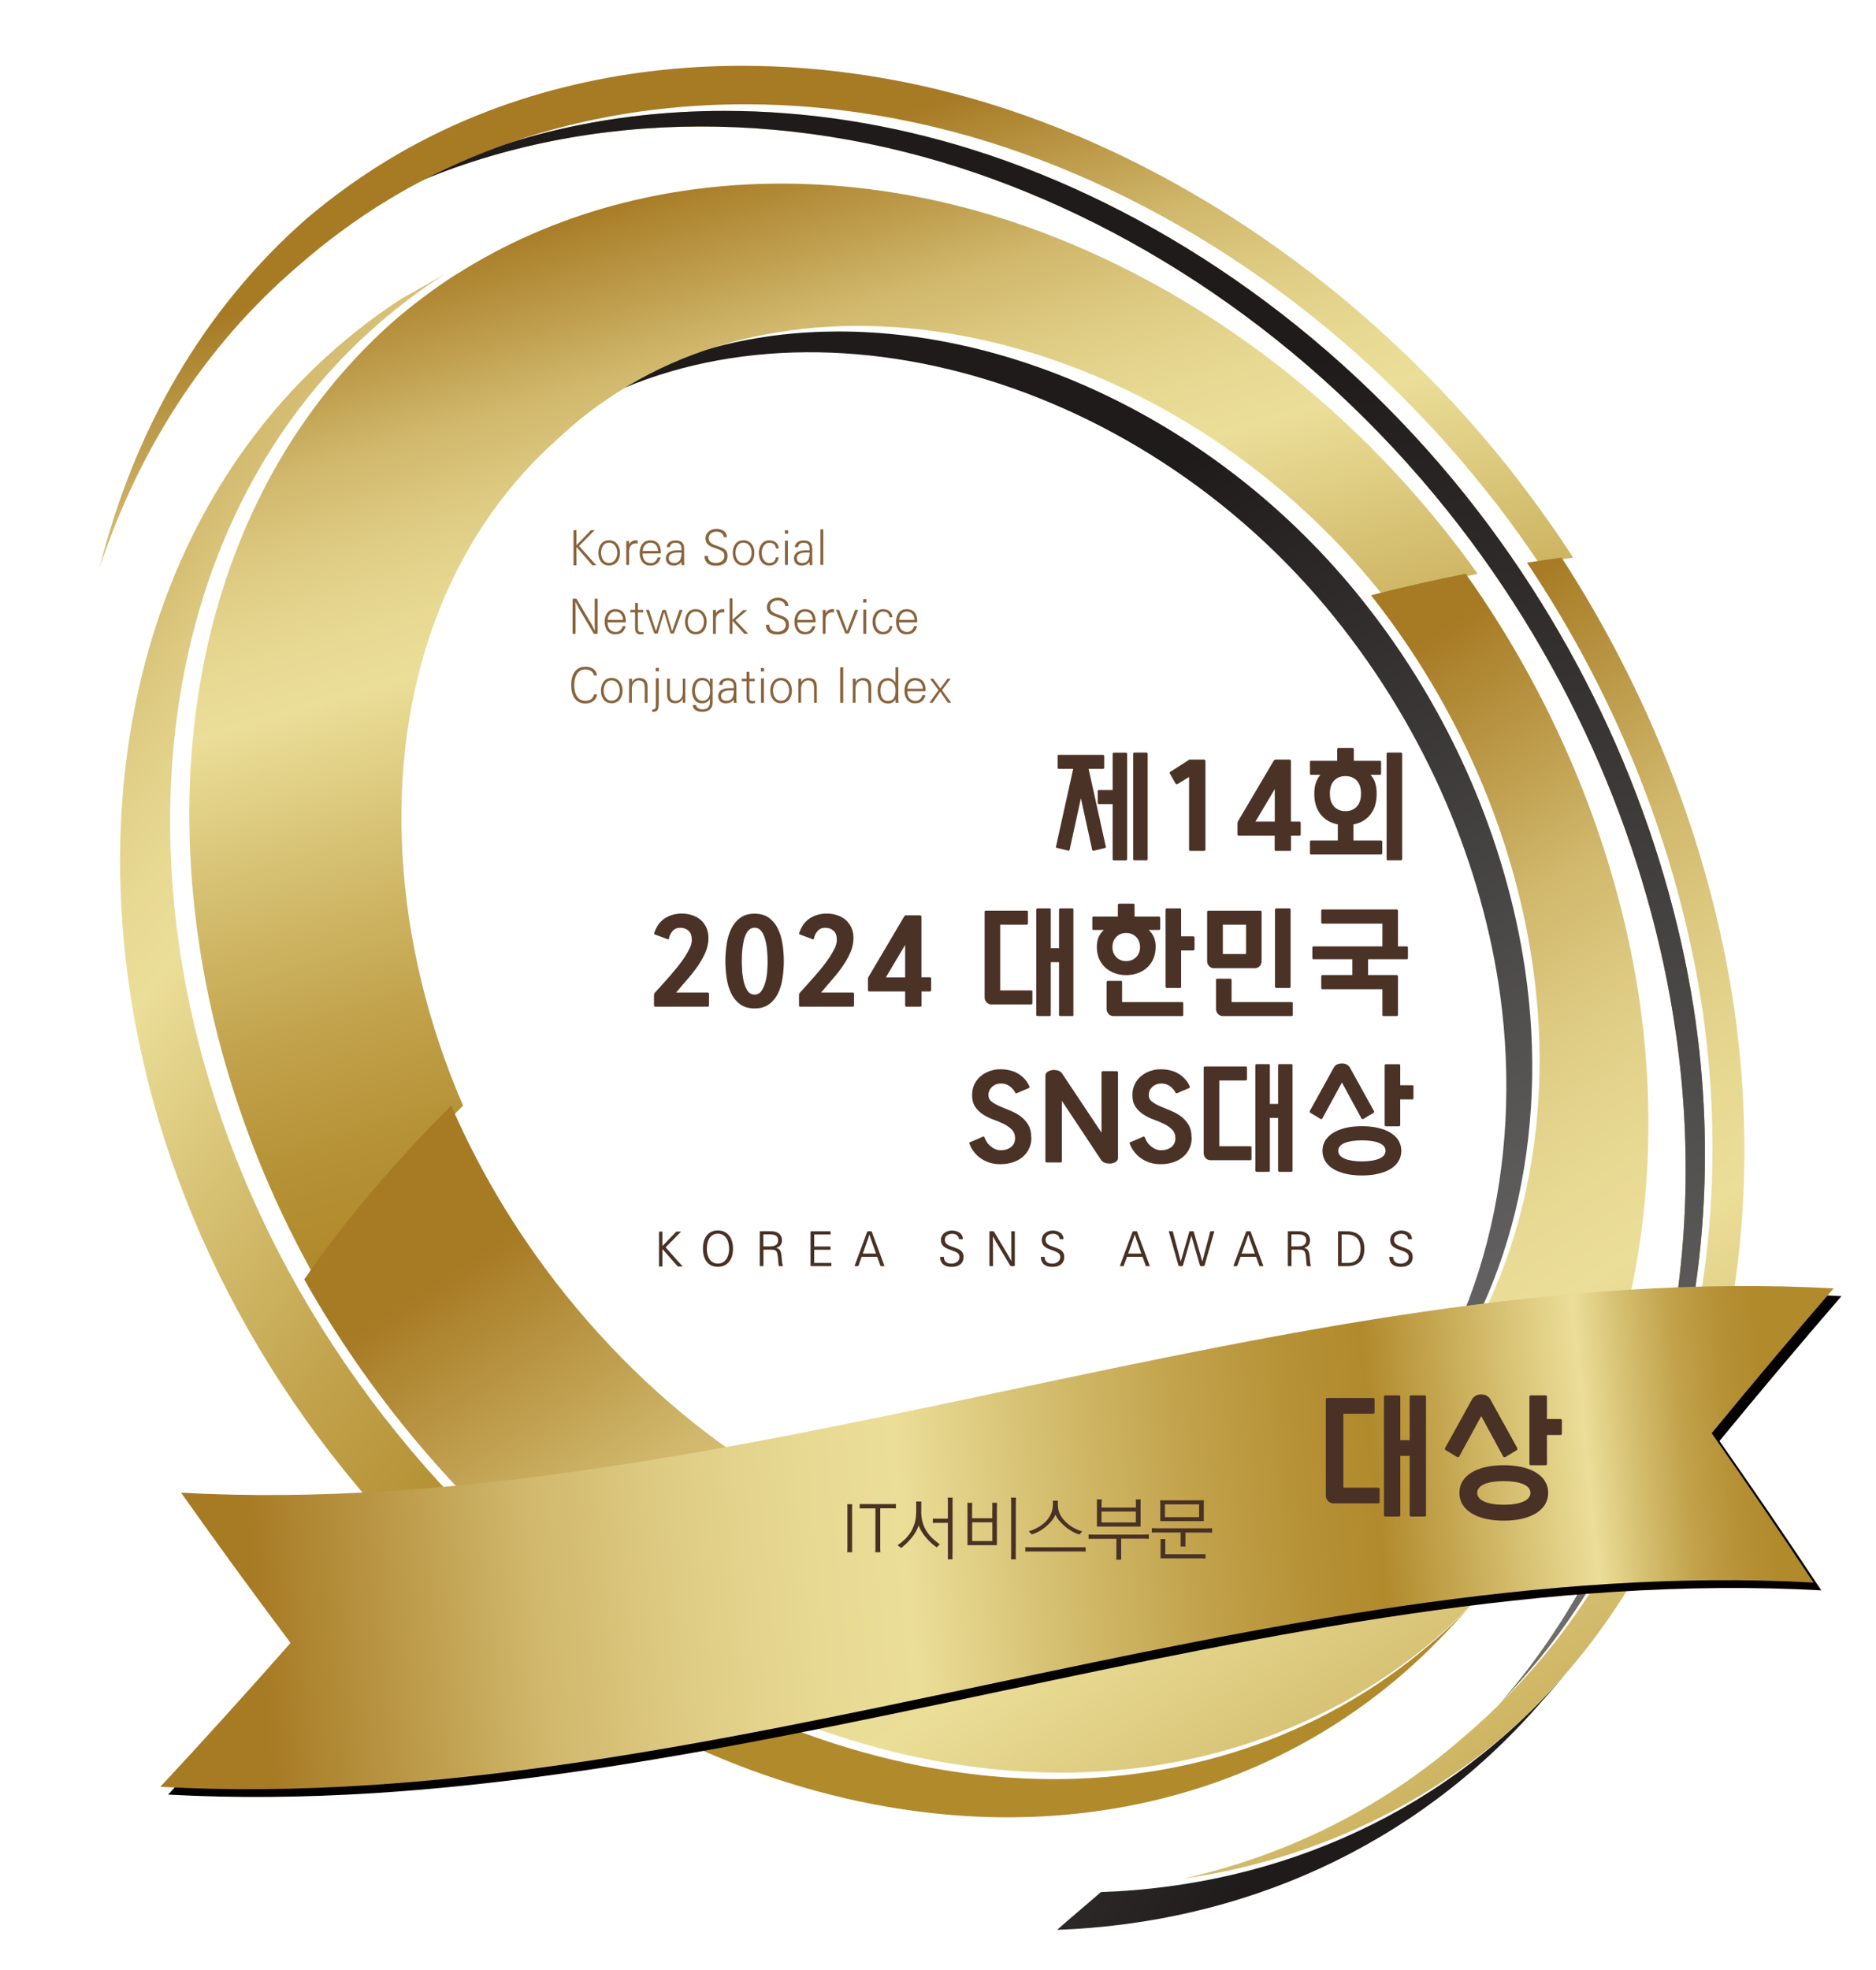 <?xml version="1.0" encoding="UTF-8"?><svg id="_대한민국SNS대상" xmlns="http://www.w3.org/2000/svg" xmlns:xlink="http://www.w3.org/1999/xlink" viewBox="0 0 241.04 253.04"><defs><style>.cls-1,.cls-2{fill:url(#linear-gradient-2);}.cls-3{fill:url(#linear-gradient);}.cls-3,.cls-4,.cls-5,.cls-6,.cls-7,.cls-8,.cls-9,.cls-10,.cls-2,.cls-11,.cls-12,.cls-13,.cls-14,.cls-15{stroke-width:0px;}.cls-4{fill:url(#linear-gradient-6);}.cls-16{clip-path:url(#clippath-2);}.cls-5{fill:url(#linear-gradient-5);}.cls-6{fill:none;}.cls-7{fill:#040000;}.cls-8{fill:#483024;}.cls-9{fill:#89633b;}.cls-17{clip-path:url(#clippath-1);}.cls-18{clip-path:url(#clippath-4);}.cls-10{fill:#4b3226;}.cls-11{fill:url(#linear-gradient-7);}.cls-12{fill:url(#linear-gradient-3);}.cls-13{fill:#493125;}.cls-19{clip-path:url(#clippath);}.cls-20{clip-path:url(#clippath-3);}.cls-14{fill:url(#linear-gradient-8);}.cls-21{clip-path:url(#clippath-5);}.cls-15{fill:url(#linear-gradient-4);}</style><clipPath id="clippath"><path class="cls-6" d="M174.49,189.24c.19-.19.38-.38.57-.58-.19.19-.38.38-.57.58M78.62,50.1c-1.81,1.08-3.62,2.17-5.47,3.29,28.81-17.39,72.56-6.15,98.43,26.04,11.79,14.66,18.89,31.83,21.18,48.41,2.91,21.58-2.23,43.44-15.69,58.63-.66.76-1.33,1.49-2.01,2.2,1.3-1.31,2.6-2.6,3.87-3.92.84-.87,1.7-1.76,2.49-2.71,12.86-14.89,17.66-36.37,14.52-57.6-2.41-16.25-9.45-33.1-21.05-47.56-17.63-22.01-43.56-34.31-67.13-34.31-10.49,0-20.52,2.44-29.14,7.54"/></clipPath><linearGradient id="linear-gradient" x1="-87.13" y1="357.38" x2="-86.13" y2="357.38" gradientTransform="translate(46725.35 -11152.07) rotate(-90) scale(130.36 -130.36)" gradientUnits="userSpaceOnUse"><stop offset="0" stop-color="#6e6c6c"/><stop offset="1" stop-color="#1e1b1a"/></linearGradient><linearGradient id="linear-gradient-2" x1="57.81" y1="117.34" x2="178.7" y2="117.34" gradientUnits="userSpaceOnUse"><stop offset=".07" stop-color="#a77a24"/><stop offset=".16" stop-color="#bc9a49"/><stop offset=".24" stop-color="#d0b76b"/><stop offset=".33" stop-color="#dfcc84"/><stop offset=".41" stop-color="#e7d992"/><stop offset=".47" stop-color="#ebde98"/><stop offset=".63" stop-color="#d4be6f"/><stop offset=".79" stop-color="#c1a14a"/><stop offset=".92" stop-color="#b59034"/><stop offset="1" stop-color="#b18a2c"/></linearGradient><clipPath id="clippath-1"><path class="cls-2" d="M52.13,23.85c-1.84.92-3.66,1.88-5.48,2.88,22.14-11.86,49.2-13.4,74.32-5.92,23.67,7.05,47.19,22.48,65.04,44.82,16.16,20.21,26,43.99,29.3,66.93,4.36,30.07-2.47,61.37-20.47,83.69-1.15,1.45-2.36,2.84-3.57,4.19,1.38-1.54,2.73-3.05,4.06-4.55,1.18-1.33,2.32-2.68,3.44-4.1,17.19-21.97,23.4-52.78,18.85-82.29-3.52-22.5-13.35-45.83-29.22-65.77-17.53-21.97-40.52-37.35-63.58-44.56-10.41-3.25-21.15-4.93-31.73-4.93-14.4,0-28.49,3.11-40.98,9.61"/></clipPath><linearGradient id="linear-gradient-3" x1="-87.14" y1="357.28" x2="-86.14" y2="357.28" gradientTransform="translate(59732.05 -14314.42) rotate(-90) scale(166.81 -166.81)" xlink:href="#linear-gradient"/><clipPath id="clippath-2"><path class="cls-6" d="M141.45,242.99c-1.86,1.63-3.79,3.22-5.63,4.85,23.72-.87,45.91-10.61,61.98-29,.2-.21.37-.45.59-.66,1.12-1.26,2.19-2.52,3.26-3.78-15.46,18.16-37.03,27.78-60.2,28.59"/></clipPath><linearGradient id="linear-gradient-4" x1="-87.17" y1="357.18" x2="-86.17" y2="357.18" gradientTransform="translate(-39583.56 9818.05) rotate(90) scale(111.29 -111.29)" xlink:href="#linear-gradient"/><clipPath id="clippath-3"><path class="cls-6" d="M188.99,206.2c.34-.35.67-.71,1.01-1.07-.34.36-.67.71-1.01,1.07M51.69,38.29C26.96,54.35,14.52,82.69,15.48,113.92c.81,26.41,11.06,54.04,30.8,77.41,21.25,25.05,48.48,39.2,74.97,41.67,24.31,2.28,47.71-5.53,64.53-23.34,1.09-1.15,2.15-2.3,3.22-3.45-16.16,16.83-38.54,24.14-61.86,21.87-26.16-2.53-53.11-16.73-74.29-41.78-19.69-23.36-30.02-50.89-30.93-77.1-1.06-30.81,11.04-58.6,35.33-74.05-1.84,1.04-3.68,2.08-5.56,3.15"/></clipPath><linearGradient id="linear-gradient-5" x1="-87.15" y1="357.29" x2="-86.15" y2="357.29" gradientTransform="translate(-54685.79 13357.67) rotate(90) scale(153.34 -153.34)" xlink:href="#linear-gradient-2"/><clipPath id="clippath-4"><path class="cls-6" d="M58.76,35.14c-2.91,1.85-5.62,3.9-8.18,6.1-18.18,16.08-27.14,40.45-26.19,67.13.66,18.64,6.07,37.95,16.23,55.95,5.2-7.51,11.54-15.01,18.88-22.33-4.57-10.55-7.17-21.46-7.78-32.13-1.24-21.13,5.46-40.54,19.75-53.32,2-1.88,4.13-3.65,6.47-5.22,28.02-19.29,73.08-8.14,99.42,24.73.11.13.19.26.31.41,4.08-1.05,8.17-1.97,12.19-2.77-1.37-1.9-2.8-3.81-4.27-5.65-16.49-20.66-38.23-34.8-59.88-40.9-8.35-2.35-16.89-3.56-25.31-3.56-14.82,0-29.26,3.74-41.62,11.57M51.19,19.75c-4.26,2.47-8.18,5.26-11.82,8.35-13.21,11.57-22.16,27.14-26.58,44.84,5.03-15.18,13.54-28.53,25.48-38.75,3.54-3.1,7.41-5.98,11.57-8.5,21.88-13.29,49.36-15.48,74.91-8.14,23.96,6.9,48,22.61,66.11,45.37,2.43,3.03,4.72,6.16,6.83,9.34,1.48-.24,2.96-.45,4.44-.65-2.59-3.99-5.4-7.88-8.4-11.68-18.38-23.07-42.56-39.22-66.64-46.63-10.41-3.19-21.15-4.85-31.73-4.85-15.66,0-30.94,3.64-44.17,11.3"/></clipPath><linearGradient id="linear-gradient-6" x1="-87.08" y1="357.08" x2="-86.08" y2="357.08" gradientTransform="translate(-45717.74 11187.34) rotate(90) scale(128.31 -128.31)" xlink:href="#linear-gradient-2"/><clipPath id="clippath-5"><path class="cls-6" d="M176.15,76.45c11.39,14.36,18.36,31.08,20.73,47.17,3.16,21.22-1.66,42.7-14.52,57.57-1.78,2.08-3.7,3.96-5.7,5.7-26.91,24.54-72.16,17.47-102.66-18.99-6.78-8.11-12.11-16.9-16.03-25.92-7.33,7.32-13.68,14.83-18.88,22.33,4.11,7.29,9.02,14.41,14.69,21.13,21.87,25.91,49.94,40.2,76.89,42.02,19.78,1.33,38.73-4.31,53.58-16.85,3.16-2.71,6.13-5.76,8.83-9.1,15.76-19.5,21.53-47.11,17.45-73.83-2.83-18.31-10.31-37.24-22.21-54-4.01.8-8.1,1.72-12.19,2.77M196.19,72.26c11.88,17.69,19.41,37.35,22.4,56.41,4.54,29.52-1.65,60.33-18.85,82.3-3.67,4.61-7.67,8.75-12.02,12.39-10.38,9.01-22.63,14.98-35.71,17.91,15.04-2.17,29.13-8.23,40.88-18.07,4.41-3.81,8.46-8.14,12.12-13.02,16.73-22.44,22.4-53.82,17.33-83.72-3.15-18.48-10.47-37.53-21.7-54.85-1.48.2-2.96.41-4.44.65"/></clipPath><linearGradient id="linear-gradient-7" x1="106.27" y1="114.92" x2="216.77" y2="284.92" gradientTransform="translate(66.59 -37.95) rotate(21.49)" xlink:href="#linear-gradient-2"/><linearGradient id="linear-gradient-8" x1="17.93" y1="207.99" x2="227.27" y2="187.99" gradientUnits="userSpaceOnUse"><stop offset=".07" stop-color="#a77a24"/><stop offset=".16" stop-color="#bc9a49"/><stop offset=".24" stop-color="#d0b76b"/><stop offset=".33" stop-color="#dfcc84"/><stop offset=".41" stop-color="#e7d992"/><stop offset=".47" stop-color="#ebde98"/><stop offset=".56" stop-color="#d4be6f"/><stop offset=".65" stop-color="#c1a14a"/><stop offset=".72" stop-color="#b59034"/><stop offset=".76" stop-color="#b18a2c"/><stop offset=".89" stop-color="#ebde98"/><stop offset=".92" stop-color="#d4be6f"/><stop offset=".95" stop-color="#c1a14a"/><stop offset=".98" stop-color="#b59034"/><stop offset="1" stop-color="#b18a2c"/></linearGradient></defs><g class="cls-19"><rect class="cls-3" x="41.93" y="14.2" width="188.36" height="196.83" transform="translate(-39.13 90.24) rotate(-32.33)"/></g><path class="cls-1" d="M52.13,23.85c-1.84.92-3.66,1.88-5.48,2.88,22.14-11.86,49.2-13.4,74.32-5.92,23.67,7.05,47.19,22.48,65.04,44.82,16.16,20.21,26,43.99,29.3,66.93,4.36,30.07-2.47,61.37-20.47,83.69-1.15,1.45-2.36,2.84-3.57,4.19,1.38-1.54,2.73-3.05,4.06-4.55,1.18-1.33,2.32-2.68,3.44-4.1,17.19-21.97,23.4-52.78,18.85-82.29-3.52-22.5-13.35-45.83-29.22-65.77-17.53-21.97-40.52-37.35-63.58-44.56-10.41-3.25-21.15-4.93-31.73-4.93-14.4,0-28.49,3.11-40.98,9.61"/><g class="cls-17"><rect class="cls-12" x="27.8" y="-2.06" width="213.23" height="237.89" transform="translate(-20.57 29.08) rotate(-11.48)"/></g><g class="cls-16"><rect class="cls-15" x="139.47" y="194.21" width="58.52" height="73.82" transform="translate(-112.51 283.94) rotate(-64.51)"/></g><g class="cls-20"><rect class="cls-5" x="-30.62" y="4.43" width="265.76" height="261.56" transform="translate(-67.24 132.33) rotate(-51.93)"/></g><g class="cls-18"><rect class="cls-4" x="-14.09" y="-6.72" width="225.09" height="202.2" transform="translate(-22.28 30.95) rotate(-16.07)"/></g><g class="cls-21"><rect class="cls-11" x="14.57" y="43.01" width="237.37" height="226.86" transform="translate(-48.05 59.7) rotate(-21.49)"/></g><path class="cls-7" d="M24.26,192.69c4.68,6.62,9.37,13.04,14.07,19.3-5.59,6.34-11.16,12.51-16.73,18.48,69.94,3.85,142.47-30.08,212.41-26.23-4.35-6.57-8.71-12.95-13.08-19.18,5.23-6.36,10.46-12.57,15.67-18.6-69.92-3.85-142.42,30.06-212.34,26.24"/><path class="cls-14" d="M23.26,191.69c4.68,6.62,9.37,13.04,14.07,19.3-5.59,6.34-11.16,12.51-16.73,18.48,69.94,3.85,142.47-30.08,212.41-26.23-4.35-6.57-8.71-12.95-13.08-19.18,5.23-6.36,10.46-12.57,15.67-18.6-69.92-3.85-142.42,30.06-212.34,26.24"/><path class="cls-9" d="M76.62,72.6h-.51l-2.04-2.36v2.36h-.38v-4.52h.38v1.94l1.86-1.94h.48l-2.01,2.04,2.22,2.48Z"/><path class="cls-9" d="M78.25,72.62c-.94,0-1.37-.78-1.37-1.62s.43-1.62,1.37-1.62,1.41.78,1.41,1.62c0,.41-.11.82-.34,1.13-.23.29-.59.49-1.07.49ZM79.31,71c0-.59-.31-1.31-1.06-1.31s-1.02.72-1.02,1.31.29,1.3,1.02,1.3c.17,0,.34-.04.47-.12.41-.25.58-.72.58-1.18Z"/><path class="cls-9" d="M80.83,72.55h-.36v-3.07h.38l-.02.44c.22-.4.56-.54.86-.54.1,0,.21,0,.24.02v.4s-.1-.02-.22-.02c-.43,0-.88.28-.88.95v1.83Z"/><path class="cls-9" d="M84.89,71.57c-.19.75-.62,1.06-1.37,1.06-.91,0-1.33-.76-1.33-1.62s.44-1.62,1.35-1.62c.97,0,1.36.65,1.38,1.56,0,.08-.04.13-.11.13h-2.25c0,.7.33,1.24,1.07,1.24.43,0,.76-.31.87-.74h.39ZM84.56,70.76c-.04-.65-.39-1.07-1.01-1.07-.57,0-.93.48-.98,1.07h1.99Z"/><path class="cls-9" d="M87.57,72.55l-.02-.41c-.13.27-.55.49-.98.49-.59,0-1.01-.29-1.01-.92,0-.43.22-.72.6-.88.4-.19.97-.15,1.4-.15v-.27c-.03-.53-.34-.71-.75-.71-.38,0-.68.13-.73.56h-.41c.03-.59.57-.86,1.14-.86.68,0,1.09.31,1.09,1.04v1.67c0,.14.02.38.04.46h-.37ZM87.1,72.19c.18-.11.31-.28.37-.5.07-.25.1-.49.1-.73-.58,0-1.65-.08-1.65.74,0,.45.35.6.71.6.2,0,.35-.04.46-.11Z"/><path class="cls-9" d="M90.96,71.4c-.02.68.5.9,1.06.9.5,0,1.06-.3,1.06-.91s-.46-.72-1.27-1.03c-.61-.19-1.16-.46-1.16-1.22s.68-1.22,1.37-1.22c.37,0,.6.06.86.21.31.17.52.46.52.85h-.41c-.03-.5-.5-.71-.95-.71-.53,0-.99.34-.99.82,0,.66.56.83,1.25,1.07.65.23,1.18.43,1.18,1.21,0,.46-.16.79-.44,1-.34.23-.61.28-1.09.28-.92,0-1.42-.45-1.43-1.25h.43Z"/><path class="cls-9" d="M95.52,72.62c-.94,0-1.37-.78-1.37-1.62s.43-1.62,1.37-1.62,1.41.78,1.41,1.62c0,.41-.11.82-.34,1.13-.23.29-.59.49-1.07.49ZM96.58,71c0-.59-.31-1.31-1.06-1.31s-1.02.72-1.02,1.31.29,1.3,1.02,1.3c.17,0,.34-.04.47-.12.41-.25.58-.72.58-1.18Z"/><path class="cls-9" d="M100.05,71.57c-.1.7-.56,1.06-1.22,1.06-.89,0-1.33-.76-1.33-1.62s.46-1.62,1.36-1.62c.65,0,1.16.38,1.19,1.04h-.37c-.02-.49-.36-.73-.86-.73-.53,0-.95.57-.95,1.3s.41,1.31.95,1.31c.48,0,.81-.23.86-.74h.37Z"/><path class="cls-9" d="M101.26,68.54h-.41v-.44h.41v.44ZM101.23,72.55h-.37v-3.12h.37v3.12Z"/><path class="cls-9" d="M104.03,72.55l-.02-.41c-.13.27-.55.49-.98.49-.59,0-1.01-.29-1.01-.92,0-.43.22-.72.6-.88.4-.19.97-.15,1.4-.15v-.27c-.03-.53-.34-.71-.75-.71-.38,0-.68.13-.73.56h-.41c.03-.59.57-.86,1.14-.86.68,0,1.09.31,1.09,1.04v1.67c0,.14.02.38.04.46h-.37ZM103.56,72.19c.18-.11.31-.28.37-.5.07-.25.1-.49.1-.73-.58,0-1.65-.08-1.65.74,0,.45.35.6.71.6.2,0,.35-.04.46-.11Z"/><path class="cls-9" d="M105.78,72.55h-.37v-4.57h.37v4.57Z"/><path class="cls-9" d="M76.8,81.29c0,.09-.02.11-.11.11h-.31c-.05,0-.1-.02-.12-.08l-1.88-3.18-.45-.86.02.94v3.18h-.38v-4.41c0-.09.02-.11.11-.11h.31c.05,0,.09.02.12.08l1.88,3.18.44.86-.02-.94v-3.18h.38v4.41Z"/><path class="cls-9" d="M80.39,80.41c-.19.75-.62,1.06-1.37,1.06-.91,0-1.33-.76-1.33-1.62s.44-1.62,1.35-1.62c.97,0,1.36.65,1.38,1.56,0,.08-.04.13-.11.13h-2.25c0,.7.33,1.24,1.07,1.24.43,0,.76-.31.87-.74h.39ZM80.06,79.61c-.04-.65-.39-1.07-1.01-1.07-.57,0-.93.48-.98,1.07h1.99Z"/><path class="cls-9" d="M82.69,81.43c-.1.02-.22.05-.35.05-.43,0-.74-.16-.74-.82v-2.02h-.61v-.32h.61v-.89h.36v.89h.69v.32h-.69v2.07c0,.4.19.47.42.47.16,0,.26-.02.31-.04v.29Z"/><path class="cls-9" d="M86.61,81.29c-.02.05-.05.08-.12.08h-.24c-.07,0-.1-.03-.12-.08l-.8-2.69-.8,2.69c-.02.05-.05.08-.12.08h-.24c-.07,0-.1-.03-.12-.08l-1.05-2.97h.38l.91,2.76.8-2.68c.02-.05.05-.08.12-.08h.24c.07,0,.1.03.12.08l.79,2.68.95-2.76h.39l-1.09,2.97Z"/><path class="cls-9" d="M89.39,81.47c-.94,0-1.37-.78-1.37-1.62s.43-1.62,1.37-1.62,1.41.78,1.41,1.62c0,.41-.11.82-.34,1.13-.23.29-.59.49-1.07.49ZM90.45,79.85c0-.59-.31-1.31-1.06-1.31s-1.02.72-1.02,1.31.29,1.3,1.02,1.3c.17,0,.34-.04.47-.12.41-.25.58-.72.58-1.18Z"/><path class="cls-9" d="M91.97,81.4h-.36v-3.07h.38l-.02.44c.22-.4.56-.54.86-.54.1,0,.21,0,.24.02v.4s-.1-.02-.22-.02c-.43,0-.88.28-.88.95v1.83Z"/><path class="cls-9" d="M96.14,81.4h-.5l-1.53-1.69v1.69h-.36v-4.55h.36v2.75l1.39-1.25h.51l-1.51,1.3,1.64,1.75Z"/><path class="cls-9" d="M98.85,80.24c-.02.68.5.9,1.06.9.5,0,1.06-.3,1.06-.91s-.46-.72-1.27-1.03c-.61-.19-1.16-.46-1.16-1.22s.68-1.22,1.37-1.22c.37,0,.6.06.86.21.31.17.52.46.52.85h-.41c-.03-.5-.5-.71-.95-.71-.53,0-.99.34-.99.82,0,.66.56.83,1.25,1.07.65.23,1.18.43,1.18,1.21,0,.46-.16.79-.44,1-.34.23-.61.28-1.09.28-.92,0-1.42-.45-1.43-1.25h.43Z"/><path class="cls-9" d="M104.77,80.41c-.19.75-.62,1.06-1.37,1.06-.91,0-1.33-.76-1.33-1.62s.44-1.62,1.35-1.62c.97,0,1.36.65,1.38,1.56,0,.08-.04.13-.11.13h-2.25c0,.7.33,1.24,1.07,1.24.43,0,.76-.31.87-.74h.39ZM104.44,79.61c-.04-.65-.39-1.07-1.01-1.07-.57,0-.93.48-.98,1.07h1.99Z"/><path class="cls-9" d="M106.07,81.4h-.36v-3.07h.38l-.02.44c.22-.4.56-.54.86-.54.1,0,.21,0,.24.02v.4s-.1-.02-.22-.02c-.43,0-.88.28-.88.95v1.83Z"/><path class="cls-9" d="M109.08,81.29c-.02.05-.05.08-.12.08h-.25c-.07,0-.1-.03-.12-.08l-1.18-2.97h.4l1.03,2.73,1.03-2.73h.4l-1.18,2.97Z"/><path class="cls-9" d="M111.32,77.38h-.41v-.44h.41v.44ZM111.3,81.4h-.37v-3.12h.37v3.12Z"/><path class="cls-9" d="M114.66,80.41c-.1.7-.56,1.06-1.22,1.06-.89,0-1.33-.76-1.33-1.62s.46-1.62,1.36-1.62c.65,0,1.16.38,1.19,1.04h-.37c-.02-.49-.36-.73-.86-.73-.53,0-.95.57-.95,1.3s.41,1.31.95,1.31c.48,0,.81-.23.86-.74h.37Z"/><path class="cls-9" d="M117.83,80.41c-.19.75-.62,1.06-1.37,1.06-.91,0-1.33-.76-1.33-1.62s.44-1.62,1.35-1.62c.97,0,1.36.65,1.38,1.56,0,.08-.04.13-.11.13h-2.25c0,.7.33,1.24,1.07,1.24.43,0,.76-.31.87-.74h.39ZM117.51,79.61c-.04-.65-.39-1.07-1.01-1.07-.57,0-.93.48-.98,1.07h1.99Z"/><path class="cls-9" d="M76.72,89.16c-.08.75-.72,1.18-1.5,1.18-1.3,0-1.83-1.04-1.83-2.36s.55-2.36,1.83-2.36c.76,0,1.4.35,1.48,1.12h-.39c-.08-.5-.54-.77-1.09-.77-1.1,0-1.44,1.07-1.44,2.02s.34,2.01,1.43,2.01c.55,0,1-.25,1.12-.83h.4Z"/><path class="cls-9" d="M78.58,90.31c-.94,0-1.37-.78-1.37-1.62s.43-1.62,1.37-1.62,1.41.78,1.41,1.62c0,.41-.11.82-.34,1.13-.23.29-.59.49-1.07.49ZM79.64,88.69c0-.59-.31-1.31-1.06-1.31s-1.02.72-1.02,1.31.29,1.3,1.02,1.3c.17,0,.34-.04.47-.12.41-.25.58-.72.58-1.18Z"/><path class="cls-9" d="M83.19,90.24h-.35v-1.94c0-.61-.24-.92-.79-.92-.41,0-.87.37-.87,1.04v1.82h-.35v-3.07h.38l-.02.47c.16-.34.52-.56.95-.56.68,0,1.06.36,1.06,1.11v2.06Z"/><path class="cls-9" d="M84.63,90.31c0,.81-.08,1.09-.83,1.12v-.31c.5-.03.47-.16.47-.98v-3.03h.37v3.2ZM84.66,86.21h-.41v-.44h.41v.44Z"/><path class="cls-9" d="M88.06,90.24h-.34l.02-.52c-.21.41-.57.59-1,.59-.68,0-1.03-.37-1.03-1.12v-2.03h.36v1.93c0,.61.21.92.76.92.44,0,.9-.37.9-1.04v-1.81h.32v3.08Z"/><path class="cls-9" d="M91.56,90.22c0,.82-.5,1.19-1.34,1.19-.73,0-1.16-.29-1.22-.87h.43c.03.38.47.56.83.56.58,0,.95-.26.95-.95l.02-.41c-.24.43-.67.58-1.03.58-.91,0-1.28-.76-1.28-1.62s.39-1.64,1.28-1.64c.48,0,.82.18,1.03.59l-.02-.49h.35v3.07ZM91.24,88.74c0-.72-.26-1.37-1.03-1.37-.7,0-.92.76-.92,1.36,0,.64.29,1.27.97,1.27.17,0,.32-.04.44-.1.38-.21.54-.65.54-1.15Z"/><path class="cls-9" d="M94.29,90.24l-.02-.41c-.13.27-.55.49-.98.49-.59,0-1.01-.29-1.01-.92,0-.43.22-.72.6-.88.4-.19.97-.15,1.4-.15v-.27c-.03-.53-.34-.71-.75-.71-.38,0-.68.13-.73.56h-.41c.03-.59.57-.86,1.14-.86.68,0,1.09.31,1.09,1.04v1.67c0,.14.02.38.04.46h-.37ZM93.82,89.89c.18-.11.31-.28.37-.5.07-.25.1-.49.1-.73-.58,0-1.65-.08-1.65.74,0,.45.35.6.71.6.2,0,.35-.04.46-.11Z"/><path class="cls-9" d="M97.01,90.28c-.1.02-.22.05-.35.05-.43,0-.74-.16-.74-.82v-2.02h-.61v-.32h.61v-.89h.36v.89h.69v.32h-.69v2.07c0,.4.19.47.42.47.16,0,.26-.02.31-.04v.29Z"/><path class="cls-9" d="M98.17,86.23h-.41v-.44h.41v.44ZM98.15,90.24h-.37v-3.12h.37v3.12Z"/><path class="cls-9" d="M100.34,90.31c-.94,0-1.37-.78-1.37-1.62s.43-1.62,1.37-1.62,1.41.78,1.41,1.62c0,.41-.11.82-.34,1.13-.23.29-.59.49-1.07.49ZM101.4,88.69c0-.59-.31-1.31-1.06-1.31s-1.02.72-1.02,1.31.29,1.3,1.02,1.3c.17,0,.34-.04.47-.12.41-.25.58-.72.58-1.18Z"/><path class="cls-9" d="M104.94,90.24h-.35v-1.94c0-.61-.24-.92-.79-.92-.41,0-.87.37-.87,1.04v1.82h-.35v-3.07h.38l-.02.47c.16-.34.52-.56.95-.56.68,0,1.06.36,1.06,1.11v2.06Z"/><path class="cls-9" d="M108.34,90.24h-.39v-4.55h.39v4.55Z"/><path class="cls-9" d="M111.93,90.24h-.35v-1.94c0-.61-.24-.92-.79-.92-.41,0-.87.37-.87,1.04v1.82h-.35v-3.07h.38l-.02.47c.16-.34.52-.56.95-.56.68,0,1.06.36,1.06,1.11v2.06Z"/><path class="cls-9" d="M115.08,90.24l-.02-.42c-.19.34-.5.52-.98.52-.79,0-1.32-.58-1.32-1.65s.58-1.6,1.32-1.6c.41,0,.83.24.98.64v-2.04h.36v4.1c0,.14.02.38.04.46h-.38ZM115.07,88.65c0-.83-.48-1.25-.97-1.25-.53,0-.97.35-.97,1.27,0,.85.35,1.35.92,1.35.73,0,1.02-.43,1.02-1.37Z"/><path class="cls-9" d="M118.91,89.26c-.19.75-.62,1.06-1.37,1.06-.91,0-1.33-.76-1.33-1.62s.44-1.62,1.35-1.62c.97,0,1.36.65,1.38,1.56,0,.08-.04.13-.11.13h-2.25c0,.7.33,1.24,1.07,1.24.43,0,.76-.31.87-.74h.39ZM118.58,88.45c-.04-.65-.39-1.07-1.01-1.07-.57,0-.93.48-.98,1.07h1.99Z"/><path class="cls-9" d="M122.2,90.24h-.43l-.96-1.42-.97,1.42h-.42l1.17-1.61-1.1-1.46h.42l.91,1.25.91-1.25h.42l-1.12,1.46,1.18,1.61Z"/><path class="cls-8" d="M87.7,162.65h-.61l-1.98-2.25v2.25h-.43v-4.48h.43v1.85l1.79-1.85h.61l-1.99,2.02,2.19,2.46Z"/><path class="cls-8" d="M92.23,162.69c-1.25,0-1.91-.94-1.91-2.33s.67-2.34,1.91-2.34,1.95.94,1.95,2.34c0,.71-.17,1.28-.51,1.69-.34.41-.82.64-1.44.64ZM93.68,160.36c0-.98-.41-1.92-1.44-1.92s-1.42.94-1.42,1.92.4,1.91,1.42,1.91c.26,0,.47-.05.65-.16.55-.32.79-1.01.79-1.75Z"/><path class="cls-8" d="M100.08,162.6c-.08-.24-.08-.63-.11-.94-.1-1.01-.17-1.17-.89-1.17h-.99v2.11h-.47v-4.37c0-.09.02-.11.11-.11h1.3c.85,0,1.44.38,1.44,1.18,0,.5-.29.82-.75.96.51.11.64.5.69,1,.08.72.04,1.04.21,1.34h-.54ZM98.91,160.07c.68,0,1.07-.23,1.07-.78s-.34-.76-1.04-.76h-.86v1.54h.83Z"/><path class="cls-8" d="M106.81,162.6h-2.57c-.07,0-.1-.04-.1-.11v-4.25c0-.08.04-.11.1-.11h2.48v.41h-2.11v1.54h2.1v.42h-2.1v1.69h2.21v.41Z"/><path class="cls-8" d="M113.63,162.6h-.49l-.43-1.19h-2l-.43,1.19h-.49l1.64-4.42s.05-.06.1-.06h.37c.06,0,.1.02.11.06l1.64,4.42ZM112.56,160.99l-.65-1.83-.2-.62-.2.62-.65,1.83h1.7Z"/><path class="cls-8" d="M121.28,161.4c-.02.68.45.88,1,.88.47,0,1-.28,1-.83s-.41-.67-1.22-.96c-.59-.21-1.16-.46-1.16-1.24s.7-1.22,1.4-1.22c.37,0,.61.07.88.21.31.17.53.47.53.9h-.5c-.03-.51-.45-.69-.88-.69-.52,0-.93.3-.93.75,0,.62.52.76,1.21,1,.63.23,1.19.43,1.19,1.21,0,.46-.17.79-.46,1-.33.23-.64.29-1.1.29-.92,0-1.45-.47-1.45-1.29h.52Z"/><path class="cls-8" d="M130.39,162.49c0,.08-.04.11-.1.11h-.38c-.05,0-.1-.02-.12-.08l-1.87-3.12-.34-.65v.71s.01,3.14.01,3.14h-.46v-4.37c0-.08.04-.11.1-.11h.38c.05,0,.09.02.12.08l1.87,3.12.34.65v-.71s-.01-3.14-.01-3.14h.46v4.37Z"/><path class="cls-8" d="M134.23,161.4c-.02.68.45.88,1,.88.47,0,1-.28,1-.83s-.41-.67-1.22-.96c-.59-.21-1.16-.46-1.16-1.24s.7-1.22,1.4-1.22c.37,0,.61.07.87.21.31.17.53.47.53.9h-.5c-.03-.51-.45-.69-.88-.69-.52,0-.93.3-.93.75,0,.62.52.76,1.21,1,.63.23,1.19.43,1.19,1.21,0,.46-.17.79-.46,1-.33.23-.64.29-1.1.29-.92,0-1.45-.47-1.45-1.29h.52Z"/><path class="cls-8" d="M147.72,162.6h-.49l-.43-1.19h-2l-.43,1.19h-.49l1.64-4.42s.05-.06.1-.06h.37c.06,0,.1.02.11.06l1.64,4.42ZM146.65,160.99l-.65-1.83-.2-.62-.2.62-.65,1.83h1.7Z"/><path class="cls-8" d="M154.75,162.53s-.04.07-.1.07h-.38s-.08-.02-.09-.07l-1.1-3.83-1.09,3.83s-.04.07-.1.07h-.38s-.08-.02-.09-.07l-1.25-4.41h.51l1.03,3.9,1.1-3.83s.04-.07.09-.07h.38c.05,0,.09.02.1.07l1.1,3.83,1.03-3.9h.52l-1.27,4.41Z"/><path class="cls-8" d="M162.31,162.6h-.49l-.43-1.19h-2l-.43,1.19h-.49l1.64-4.42s.05-.06.1-.06h.37c.06,0,.1.02.11.06l1.64,4.42ZM161.24,160.99l-.65-1.83-.2-.62-.2.62-.65,1.83h1.7Z"/><path class="cls-8" d="M167.93,162.6c-.08-.24-.08-.63-.11-.94-.1-1.01-.17-1.17-.89-1.17h-.99v2.11h-.47v-4.37c0-.09.02-.11.11-.11h1.3c.85,0,1.44.38,1.44,1.18,0,.5-.29.82-.75.96.51.11.64.5.69,1,.08.72.04,1.04.21,1.34h-.54ZM166.76,160.07c.68,0,1.07-.23,1.07-.78s-.34-.76-1.04-.76h-.86v1.54h.83Z"/><path class="cls-8" d="M172.02,162.6c-.07,0-.1-.04-.1-.11v-4.25c0-.08.04-.11.1-.11h1.03c1.45,0,2.25.75,2.25,2.24s-.77,2.24-2.25,2.24h-1.03ZM173.17,162.19c1.15,0,1.64-.71,1.64-1.82,0-1.32-.73-1.86-1.91-1.83h-.52v3.65h.79Z"/><path class="cls-8" d="M179,161.4c-.02.68.45.88,1,.88.47,0,1-.28,1-.83s-.41-.67-1.22-.96c-.59-.21-1.16-.46-1.16-1.24s.7-1.22,1.4-1.22c.37,0,.61.07.87.21.31.17.53.47.53.9h-.5c-.03-.51-.45-.69-.88-.69-.52,0-.93.3-.93.75,0,.62.52.76,1.21,1,.63.23,1.19.43,1.19,1.21,0,.46-.17.79-.46,1-.33.23-.64.29-1.1.29-.92,0-1.45-.47-1.45-1.29h.52Z"/><path class="cls-13" d="M177.1,193.07h-5.78c-.53,0-.97-.46-.97-1.02v-12.34c0-.09.07-.18.16-.18h5.94c.09,0,.16.09.16.18v1.69c0,.07-.07.16-.16.16h-3.85v9.49h4.5c.09,0,.16.07.16.16v1.69c0,.09-.07.18-.16.18ZM179.76,194.76h-1.78c-.07,0-.16-.07-.16-.16v-15.24c0-.09.09-.16.16-.16h1.78c.09,0,.16.07.16.16v5.59h1.2v-5.59c0-.09.11-.16.18-.16h1.76c.09,0,.16.07.16.16v15.24c0,.09-.07.16-.16.16h-1.76c-.07,0-.18-.07-.18-.16v-7.63h-1.2v7.63c0,.09-.07.16-.16.16Z"/><path class="cls-13" d="M194.91,186.22l-1.51.91c-.07.04-.21,0-.25-.05l-2.83-5.22-2.85,5.22c-.04.05-.16.09-.23.05l-1.51-.91c-.09-.05-.09-.19-.07-.23l3.48-6.29c.46-.83,1.88-.83,2.34,0l3.48,6.29s.02.18-.05.23ZM193.21,195.29c-3.45,0-5.7-1.35-5.7-3.57s2.25-3.55,5.7-3.55,5.71,1.34,5.71,3.55-2.25,3.57-5.71,3.57ZM193.21,190.21c-2.09,0-3.41.54-3.41,1.51s1.32,1.53,3.41,1.53,3.43-.56,3.43-1.53-1.32-1.51-3.43-1.51ZM198.6,188.17h-1.93c-.07,0-.16-.09-.16-.18v-8.63c0-.09.09-.16.16-.16h1.93c.09,0,.16.07.16.16v2.88h1.76c.09,0,.16.07.16.16v1.71c0,.09-.07.18-.16.18h-1.76v3.71c0,.09-.07.18-.16.18Z"/><path class="cls-10" d="M142.09,108.69s.01.06,0,.11c0,.05-.03.08-.07.09l-1.47.36c-.1.03-.18,0-.22-.11l-1.45-6.62-1.45,6.62s-.03.08-.07.1c-.04.03-.08.03-.13,0l-1.47-.36c-.05-.01-.08-.04-.09-.09,0-.05,0-.09.02-.11l2.2-9.94h-1.87s-.06-.02-.09-.05c-.03-.03-.04-.06-.04-.09v-1.5c0-.1.04-.16.12-.16h5.73s.06.02.09.05c.03.03.05.07.05.11v1.5s-.02.06-.05.09c-.03.03-.06.05-.09.05h-1.87l2.2,9.94ZM141.18,103.27s-.08-.02-.1-.05c-.03-.03-.04-.06-.04-.09v-1.5c0-.11.05-.17.14-.17h1.78v-4.66s.02-.08.05-.1c.03-.03.06-.04.09-.04h1.58s.06.01.09.04c.03.03.05.06.05.1v13.55s-.02.08-.05.1c-.03.03-.06.04-.09.04h-1.58s-.06-.01-.09-.04c-.03-.03-.05-.06-.05-.1v-7.08h-1.78ZM147.46,110.34s-.02.08-.05.1c-.03.03-.06.04-.09.04h-1.56c-.1,0-.16-.05-.16-.14v-13.55c0-.09.05-.14.16-.14h1.56s.06.01.09.04c.03.03.05.06.05.1v13.55Z"/><path class="cls-10" d="M154.84,109.24s-.06.04-.09.04h-1.81c-.1,0-.16-.05-.16-.14v-9.36l-1.5.92s-.06.03-.11.02c-.05-.01-.09-.03-.11-.05l-.75-1.33c-.05-.09-.03-.17.06-.22l2.31-1.48c.06-.06.12-.09.19-.09h1.87s.06.02.09.05c.03.04.05.07.05.1v11.44s-.02.08-.05.1Z"/><path class="cls-10" d="M167.13,107.19s-.02.06-.05.09-.07.05-.11.05h-1.09v1.81c0,.09-.05.14-.16.14h-1.8c-.09,0-.14-.05-.14-.14v-1.81h-4.62s-.08-.02-.11-.05-.05-.06-.05-.09v-1.47s0-.08.02-.13c.02-.06.03-.1.05-.13l4.59-7.77s.05-.06.09-.09c.04-.03.07-.05.1-.05h1.86s.08.02.11.05c.03.04.05.07.05.1v7.81h1.09c.1,0,.16.06.16.17v1.5ZM163.79,101.34l-2.48,4.17h2.48v-4.17Z"/><path class="cls-10" d="M177.59,109.58c0,.05-.02.09-.05.12-.03.03-.06.04-.09.04h-9c-.09,0-.14-.05-.14-.16v-1.5c0-.09.05-.14.14-.14h3.44v-2.06c-.92-.18-1.65-.6-2.2-1.28-.55-.68-.82-1.57-.82-2.67,0-.55.07-1.03.21-1.42.14-.4.33-.73.57-1h-1.2s-.08-.02-.1-.05c-.03-.03-.04-.06-.04-.09v-1.5c0-.1.05-.16.14-.16h3.36v-1.52s.02-.06.05-.09c.03-.03.06-.05.09-.05h1.86s.08.02.1.05c.03.03.04.06.04.09v1.52h3.36c.09,0,.14.05.14.16v1.5s-.01.06-.04.09c-.03.03-.06.05-.1.05h-1.22c.26.27.46.6.59,1,.13.4.2.87.2,1.42,0,1.1-.27,2-.8,2.67-.54.68-1.26,1.1-2.18,1.28v2.06h3.56s.06.01.09.04c.03.03.05.06.05.1v1.5ZM174.87,101.92c0-.74-.19-1.3-.55-1.68-.37-.38-.85-.57-1.45-.57s-1.08.19-1.45.57c-.37.38-.55.94-.55,1.68s.18,1.29.55,1.67c.37.39.85.58,1.45.58s1.08-.19,1.45-.58c.37-.39.55-.94.55-1.67ZM180.16,110.34s-.02.08-.05.1c-.03.03-.06.04-.09.04h-1.72c-.09,0-.14-.05-.14-.14v-13.55c0-.09.05-.14.14-.14h1.72s.06.01.09.04c.03.03.05.06.05.1v13.55Z"/><path class="cls-10" d="M90.94,129.28h-6.77s-.06-.01-.09-.04c-.03-.03-.05-.06-.05-.1v-1.34c0-.1.03-.19.08-.27.3-.34.63-.71.98-1.09.35-.39.71-.78,1.06-1.19.35-.41.7-.82,1.02-1.23.33-.42.62-.82.87-1.21.25-.39.46-.77.62-1.12.16-.36.23-.69.23-.99,0-.53-.14-.92-.42-1.17-.28-.25-.64-.38-1.08-.38-.41,0-.73.14-.98.43-.25.29-.4.6-.46.95-.02.1-.08.14-.17.09l-1.64-.61c-.08-.04-.11-.1-.08-.19.11-.34.27-.67.46-.97.19-.3.43-.56.73-.79.29-.22.63-.4,1.02-.53.39-.13.83-.2,1.33-.2s.93.07,1.35.21c.42.14.78.34,1.09.61.3.27.54.59.72.98.18.39.27.84.27,1.34,0,.62-.13,1.23-.38,1.82-.26.59-.58,1.17-.98,1.75-.4.58-.84,1.15-1.34,1.72-.5.57-.98,1.14-1.46,1.71h4.06c.11,0,.17.06.17.17v1.5c0,.09-.06.14-.17.14Z"/><path class="cls-10" d="M100.71,123.43c0,.75-.06,1.49-.17,2.22-.11.73-.31,1.38-.59,1.95-.28.57-.66,1.03-1.15,1.38s-1.1.53-1.85.53-1.35-.18-1.84-.53-.87-.82-1.15-1.38c-.28-.57-.48-1.22-.59-1.95-.11-.73-.17-1.47-.17-2.22s.06-1.49.17-2.21c.11-.72.31-1.38.59-1.95.28-.58.66-1.04,1.15-1.4.48-.35,1.1-.53,1.84-.53s1.37.18,1.85.53c.48.35.87.82,1.15,1.4.28.58.48,1.23.59,1.95.11.72.17,1.46.17,2.21ZM98.62,123.43c0-.23,0-.49-.02-.8-.02-.3-.04-.61-.08-.93-.04-.32-.09-.63-.17-.94-.08-.31-.18-.58-.3-.82-.12-.24-.27-.43-.45-.58-.18-.15-.4-.22-.65-.22s-.46.07-.64.22c-.18.15-.33.34-.45.58-.12.24-.22.51-.29.82-.07.31-.12.62-.16.94-.04.32-.07.63-.08.93-.01.3-.02.57-.02.8,0,.34.02.76.05,1.25.03.49.1.96.21,1.41.11.45.27.84.49,1.16.22.32.52.48.89.48s.67-.16.89-.48c.22-.32.39-.7.51-1.16.12-.45.2-.92.23-1.41.03-.49.05-.91.05-1.25Z"/><path class="cls-10" d="M109.57,129.28h-6.77s-.06-.01-.09-.04c-.03-.03-.05-.06-.05-.1v-1.34c0-.1.03-.19.08-.27.3-.34.63-.71.98-1.09.35-.39.71-.78,1.06-1.19.35-.41.7-.82,1.02-1.23.33-.42.62-.82.87-1.21.25-.39.46-.77.62-1.12.16-.36.23-.69.23-.99,0-.53-.14-.92-.42-1.17-.28-.25-.64-.38-1.08-.38-.41,0-.73.14-.98.43-.25.29-.4.6-.46.95-.02.1-.08.14-.17.09l-1.64-.61c-.08-.04-.11-.1-.08-.19.11-.34.27-.67.46-.97.19-.3.43-.56.73-.79.29-.22.63-.4,1.02-.53.39-.13.83-.2,1.33-.2s.93.07,1.35.21c.42.14.78.34,1.09.61.3.27.54.59.72.98.18.39.27.84.27,1.34,0,.62-.13,1.23-.38,1.82-.26.59-.58,1.17-.98,1.75-.4.58-.84,1.15-1.34,1.72-.5.57-.98,1.14-1.46,1.71h4.06c.11,0,.17.06.17.17v1.5c0,.09-.06.14-.17.14Z"/><path class="cls-10" d="M119.65,127.19s-.02.06-.05.09-.07.05-.11.05h-1.09v1.81c0,.09-.05.14-.16.14h-1.8c-.09,0-.14-.05-.14-.14v-1.81h-4.62s-.08-.02-.11-.05c-.03-.03-.05-.06-.05-.09v-1.47s0-.08.02-.13c.02-.06.03-.1.05-.13l4.59-7.77s.05-.06.09-.09c.04-.03.07-.05.1-.05h1.86s.08.02.11.05c.03.04.05.07.05.1v7.81h1.09c.1,0,.16.06.16.17v1.5ZM116.3,121.35l-2.48,4.17h2.48v-4.17Z"/><path class="cls-10" d="M132.65,128.83c0,.1-.05.16-.14.16h-5.14c-.24,0-.44-.09-.61-.27-.17-.18-.25-.39-.25-.64v-10.97c0-.1.05-.16.14-.16h5.28c.09,0,.14.05.14.16v1.5s-.01.06-.04.09c-.03.03-.06.05-.1.05h-3.42v8.44h4c.09,0,.14.05.14.14v1.5ZM135.01,130.35c0,.09-.05.14-.14.14h-1.58s-.06-.01-.09-.04c-.03-.03-.05-.06-.05-.1v-13.55s.02-.08.05-.1c.03-.03.06-.04.09-.04h1.58c.09,0,.14.05.14.14v4.97h1.06v-4.97s.02-.08.05-.1c.04-.03.07-.04.1-.04h1.56c.09,0,.14.05.14.14v13.55c0,.09-.05.14-.14.14h-1.56s-.07-.01-.1-.04c-.04-.03-.05-.06-.05-.1v-6.78h-1.06v6.78Z"/><path class="cls-10" d="M148.48,121.63c0,.52-.09,1-.27,1.45-.18.44-.44.82-.78,1.14-.34.32-.74.57-1.2.74-.46.18-.98.27-1.54.27s-1.06-.09-1.52-.27c-.46-.18-.86-.42-1.2-.74-.33-.32-.59-.7-.77-1.14-.18-.44-.27-.92-.27-1.45s.08-.93.23-1.29c.16-.36.38-.66.67-.91h-1.34c-.09,0-.14-.05-.14-.14v-1.42c0-.1.05-.16.14-.16h3.14v-1.52s.02-.06.05-.09c.03-.03.06-.05.09-.05h1.86s.08.02.1.05c.03.03.04.06.04.09v1.52h3.16s.06.02.09.05c.03.03.05.07.05.11v1.42s-.02.08-.05.1c-.03.03-.06.04-.09.04h-1.34c.28.25.5.55.66.91.16.36.24.79.24,1.29ZM152.04,130.35c0,.09-.05.14-.14.14h-8.84c-.24,0-.45-.09-.62-.27-.17-.18-.26-.39-.26-.64v-3.45s.02-.08.05-.11c.04-.03.07-.05.1-.05h1.7c.09,0,.14.05.14.16v2.56h7.72c.09,0,.14.05.14.14v1.52ZM146.48,121.63c0-.25-.04-.48-.12-.7-.08-.22-.2-.41-.36-.58-.16-.17-.35-.3-.57-.39-.22-.09-.47-.14-.74-.14s-.51.05-.73.14c-.21.09-.4.22-.55.39-.16.17-.28.36-.36.58-.08.22-.12.45-.12.7s.04.48.12.7c.08.21.2.4.36.57.16.17.34.3.55.39.21.09.46.14.73.14s.52-.05.74-.14c.22-.09.41-.22.57-.39.16-.17.28-.36.36-.57.08-.21.12-.45.12-.7ZM151.76,126.72c0,.1-.05.16-.14.16h-1.72s-.06-.02-.09-.05-.05-.07-.05-.11v-9.92s.02-.08.05-.1c.03-.03.06-.04.09-.04h1.72c.09,0,.14.05.14.14v3.45h1.58s.06.02.09.05c.03.04.05.08.05.12v1.5s-.02.06-.05.09c-.03.03-.06.05-.09.05h-1.58v4.66Z"/><path class="cls-10" d="M162.1,123.43c0,.25-.08.46-.25.64-.17.18-.37.27-.61.27h-5.28c-.24,0-.44-.09-.61-.27-.17-.18-.25-.39-.25-.64v-6.31s.02-.08.05-.11.06-.05.09-.05h6.72c.09,0,.14.05.14.16v6.31ZM166.1,130.35c0,.09-.05.14-.14.14h-8.84c-.24,0-.45-.09-.62-.27-.17-.18-.26-.39-.26-.64v-3.75c0-.09.05-.14.16-.14h1.7s.06.01.09.04c.03.03.05.06.05.1v2.86h7.72c.09,0,.14.05.14.14v1.52ZM160.1,118.75h-2.98v3.77h2.98v-3.77ZM165.82,126.72c0,.1-.05.16-.14.16h-1.72s-.06-.02-.09-.05-.05-.07-.05-.11v-9.92s.02-.08.05-.1c.03-.03.06-.04.09-.04h1.72c.09,0,.14.05.14.14v9.92Z"/><path class="cls-10" d="M179.57,130.45s-.06.04-.09.04h-1.7c-.1,0-.16-.05-.16-.14v-3.31h-7.72s-.06-.02-.09-.05c-.03-.03-.05-.07-.05-.11v-1.5s.02-.08.05-.11c.03-.03.06-.05.09-.05h3.86v-2.03h-5c-.09,0-.14-.05-.14-.14v-1.36s.01-.06.04-.1c.03-.04.06-.05.1-.05h8.86v-2.92h-7.72s-.06-.02-.09-.05-.05-.07-.05-.11v-1.5s.02-.08.05-.11.06-.05.09-.05h9.58s.06.02.09.05c.03.03.05.07.05.11v4.58h1.14s.08.02.1.05c.03.04.04.07.04.1v1.36c0,.09-.05.14-.14.14h-4.98v2.03h3.7s.06.02.09.05c.03.03.05.07.05.11v4.97s-.02.08-.05.1Z"/><path class="cls-10" d="M132.52,146.1c0,.52-.1.99-.3,1.41-.2.42-.47.77-.82,1.07-.35.3-.77.53-1.26.69-.49.16-1.03.24-1.61.24-.53,0-1.02-.07-1.45-.22s-.82-.34-1.15-.59c-.33-.24-.61-.52-.84-.84-.23-.31-.41-.64-.53-.98-.04-.11-.01-.18.09-.2l1.69-.72c.08,0,.13.04.16.12.07.21.18.41.31.61.13.2.29.37.47.52.18.15.38.27.6.37.22.09.46.14.7.14.53,0,.97-.14,1.32-.41.35-.28.52-.65.52-1.12s-.14-.83-.41-1.11c-.27-.28-.61-.52-1.02-.73-.41-.2-.85-.39-1.33-.56-.48-.17-.92-.39-1.33-.65-.41-.26-.75-.59-1.02-.98-.27-.39-.41-.9-.41-1.52,0-.52.1-.99.3-1.4.2-.41.47-.76.81-1.04.34-.28.72-.5,1.16-.65.43-.15.88-.23,1.34-.23.4,0,.78.04,1.15.12.37.08.72.2,1.04.38.32.17.62.4.88.67.27.28.49.61.68,1.01.02.03.03.07.02.12-.01.05-.04.09-.08.11l-1.58.67c-.08.03-.15,0-.19-.09-.06-.14-.15-.27-.27-.41-.12-.14-.25-.27-.4-.38-.15-.11-.32-.21-.51-.27-.19-.07-.39-.1-.61-.1-.49,0-.89.15-1.19.44-.3.29-.45.64-.45,1.03,0,.35.13.64.41.85.27.21.61.41,1.02.59.41.18.85.36,1.32.55.47.19.91.42,1.32.71.41.29.74.65,1.02,1.09.27.44.41,1.01.41,1.7Z"/><path class="cls-10" d="M143.38,149.2c-.18.12-.39.19-.62.22-.24.03-.48,0-.72-.06-.24-.07-.42-.19-.55-.37l-5.05-7.61v7.77s-.02.08-.05.1c-.04.03-.08.04-.12.04h-1.8s-.07-.01-.1-.04c-.04-.03-.05-.06-.05-.1v-11c0-.21.09-.38.27-.5.18-.12.39-.2.63-.23.24-.03.48,0,.72.07.24.07.42.2.53.38l5.06,7.59v-7.75s.02-.07.05-.1c.03-.04.07-.05.11-.05h1.8s.08.02.11.05c.03.04.05.07.05.1v11c0,.21-.09.37-.27.49Z"/><path class="cls-10" d="M153.12,146.1c0,.52-.1.99-.3,1.41-.2.42-.47.77-.82,1.07-.35.3-.77.53-1.26.69-.49.16-1.03.24-1.61.24-.53,0-1.02-.07-1.45-.22s-.82-.34-1.15-.59c-.33-.24-.61-.52-.84-.84-.23-.31-.41-.64-.53-.98-.04-.11-.01-.18.09-.2l1.69-.72c.08,0,.13.04.16.12.07.21.18.41.31.61.13.2.29.37.47.52.18.15.38.27.6.37.22.09.46.14.7.14.53,0,.97-.14,1.32-.41.35-.28.52-.65.52-1.12s-.14-.83-.41-1.11c-.27-.28-.61-.52-1.02-.73-.41-.2-.85-.39-1.33-.56-.48-.17-.92-.39-1.33-.65-.41-.26-.75-.59-1.02-.98-.27-.39-.41-.9-.41-1.52,0-.52.1-.99.3-1.4.2-.41.47-.76.81-1.04.34-.28.72-.5,1.16-.65.43-.15.88-.23,1.34-.23.4,0,.78.04,1.15.12.37.08.72.2,1.04.38.32.17.62.4.88.67.27.28.49.61.68,1.01.02.03.03.07.02.12-.01.05-.04.09-.08.11l-1.58.67c-.08.03-.15,0-.19-.09-.06-.14-.15-.27-.27-.41-.12-.14-.25-.27-.4-.38-.15-.11-.32-.21-.51-.27-.19-.07-.39-.1-.61-.1-.49,0-.89.15-1.19.44-.3.29-.45.64-.45,1.03,0,.35.13.64.41.85.27.21.61.41,1.02.59.41.18.85.36,1.32.55.47.19.91.42,1.32.71.41.29.74.65,1.02,1.09.27.44.41,1.01.41,1.7Z"/><path class="cls-10" d="M160.8,148.84c0,.1-.05.16-.14.16h-5.14c-.24,0-.44-.09-.61-.27-.17-.18-.25-.39-.25-.64v-10.97c0-.1.05-.16.14-.16h5.28c.09,0,.14.05.14.16v1.5s-.01.06-.04.09c-.03.03-.06.05-.1.05h-3.42v8.44h4c.09,0,.14.05.14.14v1.5ZM163.16,150.35c0,.09-.05.14-.14.14h-1.58s-.06-.01-.09-.04c-.03-.03-.05-.06-.05-.1v-13.55s.02-.08.05-.1c.03-.03.06-.04.09-.04h1.58c.09,0,.14.05.14.14v4.97h1.06v-4.97s.02-.08.05-.1c.04-.03.07-.04.1-.04h1.56c.09,0,.14.05.14.14v13.55c0,.09-.05.14-.14.14h-1.56s-.07-.01-.1-.04c-.04-.03-.05-.06-.05-.1v-6.78h-1.06v6.78Z"/><path class="cls-10" d="M176.54,142.7s.03.05.02.1c-.01.05-.03.08-.06.1l-1.34.81s-.07.02-.12,0c-.05-.02-.08-.03-.1-.05l-2.52-4.64-2.53,4.64s-.05.04-.09.05c-.04.02-.08.01-.11,0l-1.34-.81s-.07-.05-.07-.1c0-.05,0-.08,0-.1l3.09-5.59c.1-.19.25-.33.44-.41.19-.09.39-.13.6-.13s.41.04.6.13c.19.09.33.23.44.41l3.09,5.59ZM180.05,147.79c0,.49-.12.93-.36,1.33-.24.4-.58.73-1.02,1-.44.27-.98.48-1.6.62-.62.15-1.32.22-2.09.22s-1.47-.07-2.09-.22c-.62-.15-1.15-.35-1.59-.62-.44-.27-.78-.6-1.02-1-.24-.4-.36-.84-.36-1.33s.12-.93.36-1.32c.24-.39.58-.72,1.02-.99.44-.27.97-.48,1.59-.63.62-.15,1.31-.22,2.09-.22s1.47.07,2.09.22,1.16.35,1.6.63c.44.27.78.6,1.02.99.24.39.36.83.36,1.32ZM178.02,147.79c0-.44-.27-.77-.81-1-.54-.23-1.29-.34-2.23-.34s-1.68.12-2.22.34c-.54.23-.81.56-.81,1s.27.77.81,1.01c.54.23,1.28.35,2.22.35s1.69-.12,2.23-.35c.54-.23.81-.57.81-1.01ZM179.91,144.48c0,.1-.05.16-.14.16h-1.72s-.06-.02-.09-.05c-.03-.03-.05-.07-.05-.11v-7.67s.02-.08.05-.1c.03-.03.06-.04.09-.04h1.72c.09,0,.14.05.14.14v2.56h1.56c.09,0,.14.05.14.14v1.52c0,.1-.05.16-.14.16h-1.56v3.3Z"/><path class="cls-13" d="M109.48,198.51v.44c0,.12,0,.25.02.39h-.64c.01-.13.02-.26.02-.39v-5.36c0-.13,0-.27-.02-.41h.64c-.01.14-.02.27-.02.4v4.94Z"/><path class="cls-13" d="M113.1,193.71v4.8c0,.14,0,.28,0,.42,0,.14.01.28.02.41h-.66s.01-.09.01-.16c0-.07,0-.14.01-.22v-5.25h-1.75c-.08,0-.17,0-.27.02v-.58c.07,0,.15,0,.26.01.11,0,.18,0,.23,0h3.85c.09,0,.2,0,.31-.02v.58c-.07-.01-.16-.02-.27-.02h-1.76Z"/><path class="cls-13" d="M118.36,194.04c0,.55.06,1.04.18,1.46.12.42.29.8.51,1.14.22.34.47.65.76.92.29.27.6.53.94.77l-.4.39c-.22-.16-.45-.34-.68-.54-.23-.2-.44-.43-.65-.67-.21-.23-.4-.49-.57-.76-.17-.27-.31-.55-.42-.84-.1.3-.23.59-.4.87-.17.28-.35.55-.56.79-.21.25-.43.48-.65.69-.23.21-.44.39-.64.54l-.46-.36c.35-.23.67-.49.96-.77.29-.28.54-.6.76-.95.21-.35.37-.74.5-1.17.12-.44.18-.92.18-1.46v-.99c0-.08,0-.17-.02-.27h.68c0,.09-.01.17-.01.23,0,.06,0,.12,0,.18,0,.06,0,.12,0,.19v.61ZM122.38,199.52v.37c0,.12,0,.24.02.36h-.63c.01-.12.02-.24.02-.36v-4.32h-1.21c-.11,0-.23,0-.36,0-.12,0-.24.01-.36.02v-.58c.07.01.14.02.21.02h1.72v-1.53c0-.19,0-.39,0-.59,0-.2-.01-.4-.03-.58h.65c-.01.12-.02.23-.02.34v6.85Z"/><path class="cls-13" d="M127.5,194v-.5c0-.16,0-.33-.02-.5h.63c-.01.16-.02.31-.02.46v4.98h-3.78v-4.94c0-.16,0-.33-.02-.5h.63c-.01.16-.02.31-.02.46v1.52h2.59v-.97ZM127.5,195.5h-2.59v2.41h2.59v-2.41ZM130.51,199.04v.61c0,.21,0,.41.02.6h-.63c.01-.19.02-.39.02-.6v-6.15c0-.19,0-.39,0-.59,0-.2-.01-.4-.03-.58h.65c-.01.19-.02.38-.02.55v6.15Z"/><path class="cls-13" d="M138.66,198.71c.15,0,.29,0,.43,0,.14,0,.27-.01.4-.02v.57c-.1,0-.18-.01-.27-.01-.08,0-.16,0-.25,0h-6.71c-.08,0-.17,0-.25,0-.08,0-.17,0-.27.01v-.57c.26.01.5.02.72.02s.45,0,.72,0h5.47ZM135.94,193.41c0,.39.09.76.28,1.11.19.35.43.67.73.95.29.29.63.54,1,.74.37.21.74.36,1.11.46l-.38.4c-.3-.09-.61-.22-.92-.4-.31-.18-.61-.38-.88-.61-.28-.23-.53-.47-.76-.74s-.39-.53-.5-.8c-.12.28-.29.55-.51.81-.22.27-.47.51-.74.74-.28.23-.57.43-.88.6-.31.17-.62.3-.92.39l-.38-.4c.38-.12.76-.28,1.13-.48.37-.2.7-.45,1-.73.29-.29.52-.62.7-1.01.18-.39.27-.82.27-1.31v-.2c0-.07,0-.14-.02-.2h.67c-.01.07-.02.13-.02.2v.47Z"/><path class="cls-13" d="M144.05,197.62v2.48c0,.07,0,.13.02.2h-.65c.01-.08.02-.17.02-.25v-2.43h-2.9c-.1,0-.21,0-.32,0-.11,0-.23,0-.35.01v-.57c.21.01.41.02.59.02.18,0,.37,0,.56,0h5.42c.4,0,.79,0,1.17-.03v.57c-.22-.01-.45-.02-.67-.02h-2.89ZM140.94,196.05v-3.05c0-.07,0-.13,0-.21,0-.07,0-.15-.01-.23h.64c-.02.16-.03.3-.03.41v.64h4.41v-.64c0-.12,0-.25-.02-.41h.64c-.01.17-.02.32-.02.45,0,.13,0,.27,0,.44v2.6h-5.6ZM145.94,194.12h-4.41v1.4h4.41v-1.4Z"/><path class="cls-13" d="M154.42,196.28c.22,0,.44,0,.67,0,.23,0,.45-.01.65-.02v.57c-.12,0-.23-.01-.33-.01-.1,0-.2,0-.3,0h-2.8v1.58c0,.06,0,.13.02.21h-.64c0-.08,0-.15.01-.21,0-.06,0-.12,0-.19v-1.4h-3.08c-.1,0-.2,0-.31,0-.1,0-.21,0-.32.01v-.57c.26.01.5.02.72.02s.45,0,.72,0h4.98ZM149.08,195.35v-1.61c0-.18,0-.36,0-.53,0-.17-.01-.35-.03-.53h5.64c-.01.18-.02.35-.02.52,0,.17,0,.34,0,.52v1.63h-5.58ZM149.12,198.38v-.36c0-.12,0-.24-.02-.36h.64c-.01.06-.02.12-.02.18v1.76h4.82c.11,0,.23,0,.35,0v.55c-.15-.01-.29-.02-.43-.02h-5.34v-1.75ZM149.68,193.2v1.64h4.39v-1.64h-4.39Z"/></svg>